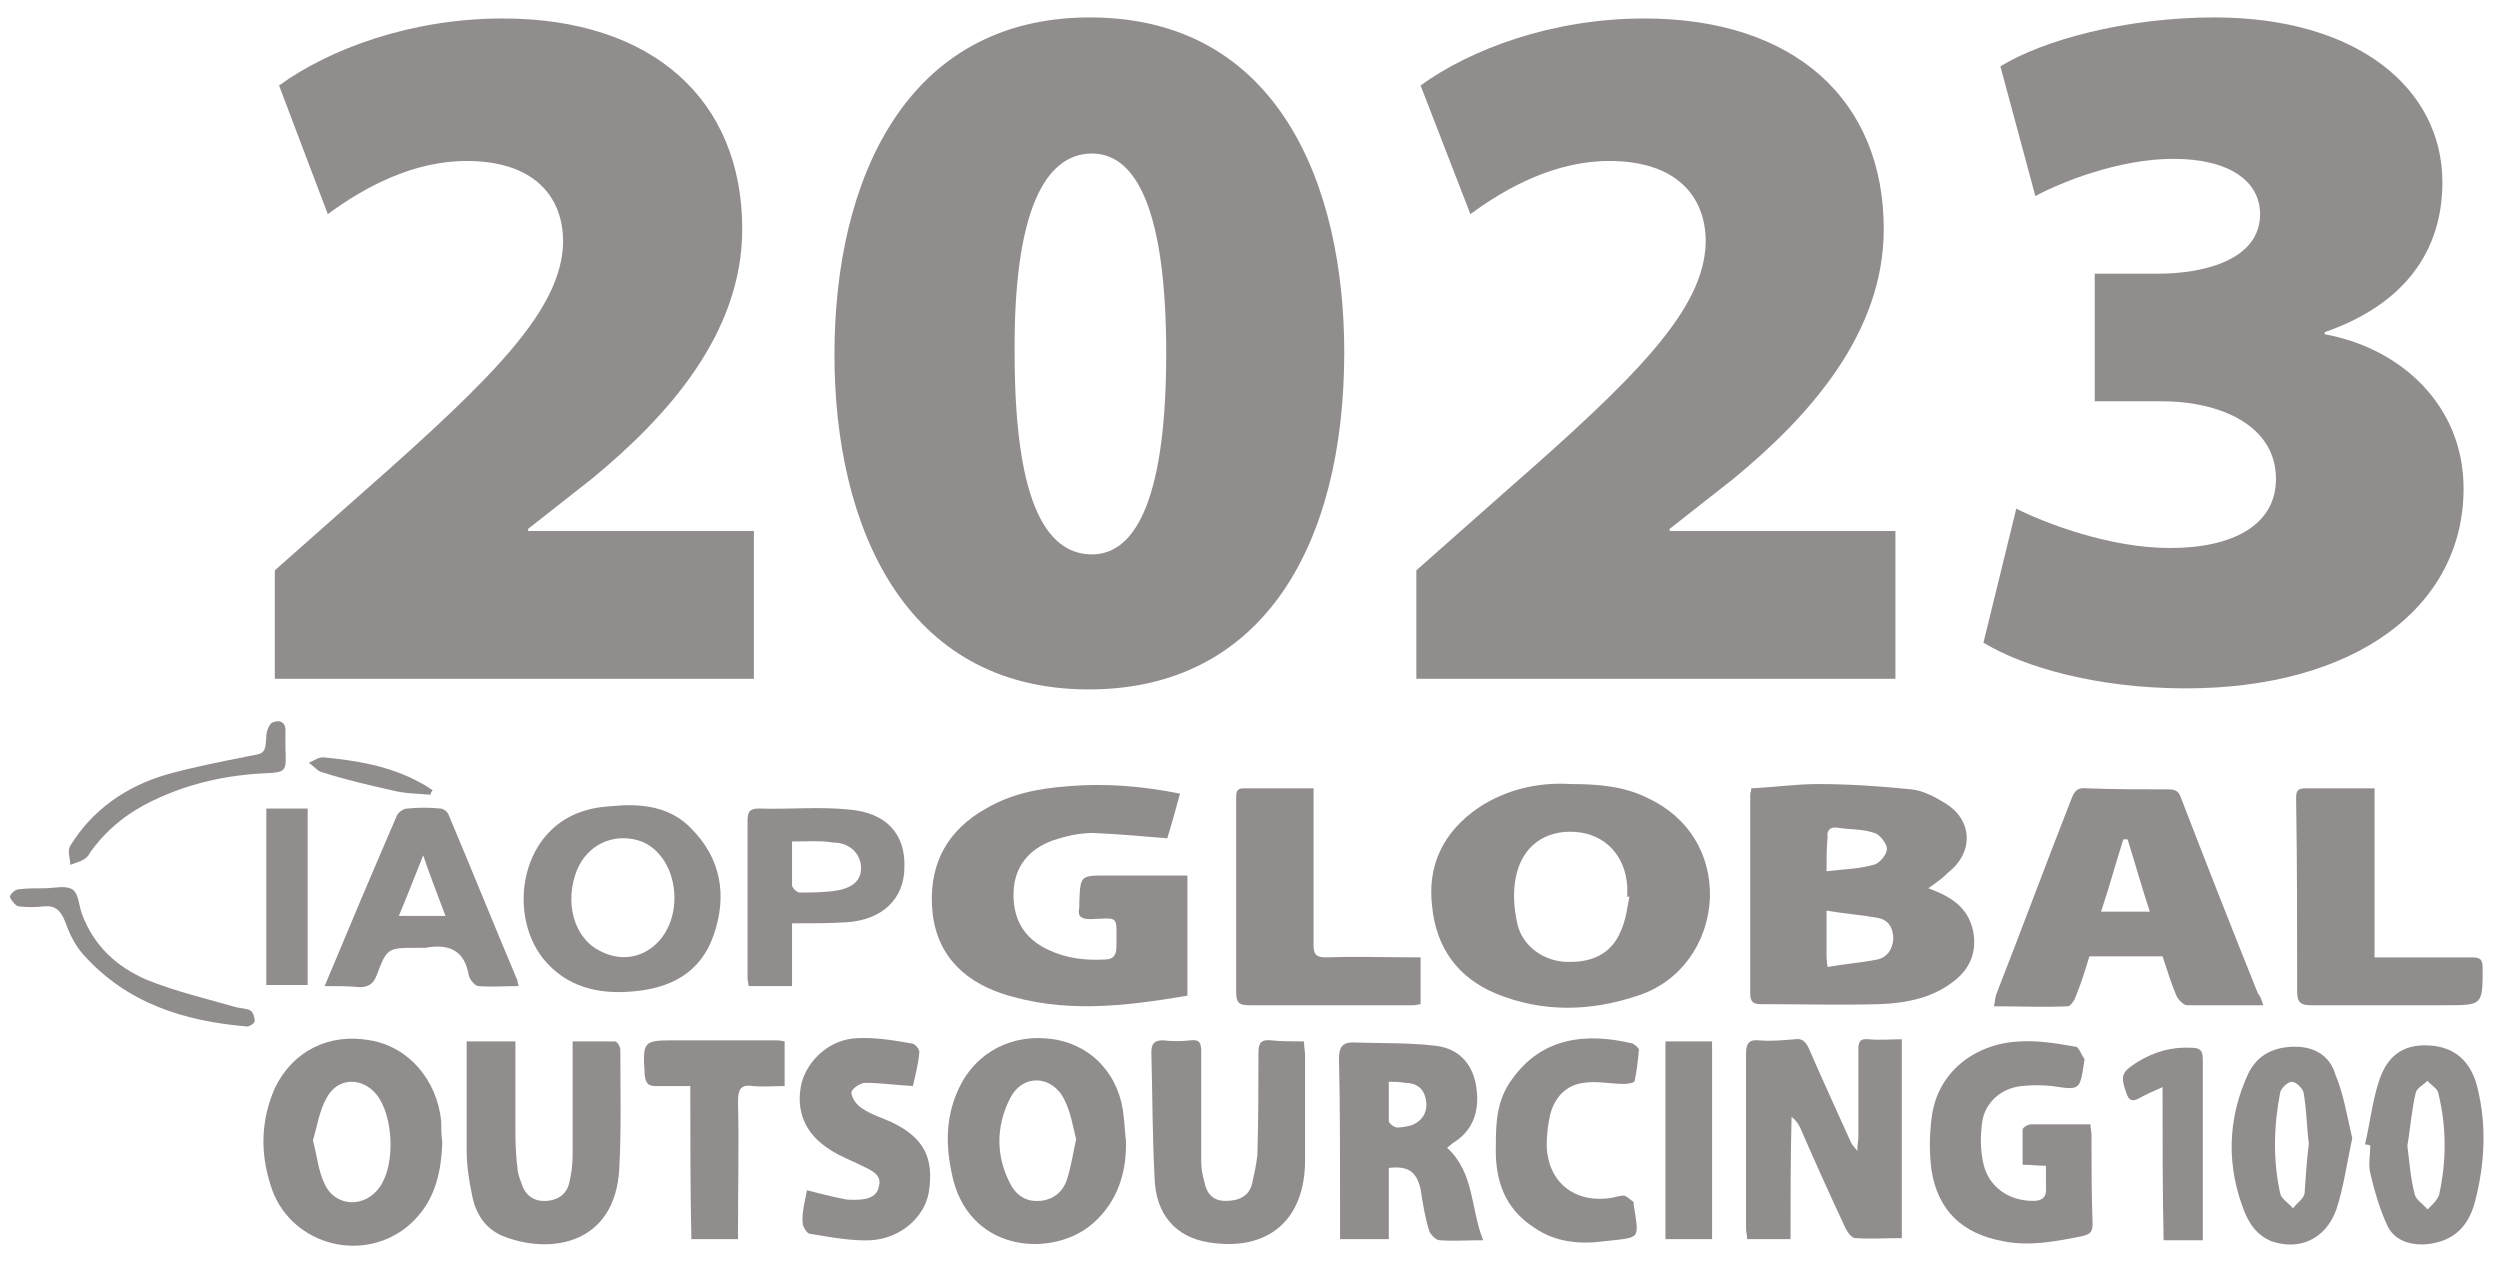 <svg xmlns="http://www.w3.org/2000/svg" width="95px" height="48px" viewBox="0 0 95 48" fill="none" transform="rotate(0) scale(1, 1)">
<path d="M73.275 33.754C74.162 34.077 74.766 34.481 74.967 35.33C75.128 36.057 74.927 36.704 74.363 37.189C73.517 37.916 72.47 38.118 71.423 38.158C69.932 38.199 68.402 38.158 66.912 38.158C66.63 38.158 66.509 38.078 66.509 37.754C66.509 35.209 66.509 32.704 66.509 30.158C66.509 30.118 66.549 30.077 66.549 29.956C67.395 29.916 68.241 29.794 69.087 29.794C70.255 29.794 71.463 29.875 72.631 29.996C73.074 30.037 73.517 30.279 73.92 30.522C74.967 31.168 75.007 32.38 74.041 33.148C73.799 33.391 73.557 33.552 73.275 33.754ZM69.449 36.744C70.134 36.623 70.738 36.583 71.342 36.461C71.704 36.381 71.906 36.098 71.946 35.694C71.946 35.289 71.785 34.966 71.382 34.886C70.738 34.764 70.094 34.724 69.409 34.603C69.409 35.249 69.409 35.774 69.409 36.3C69.409 36.38 69.409 36.502 69.449 36.744ZM69.409 33.108C70.053 33.027 70.617 33.027 71.181 32.865C71.423 32.825 71.704 32.461 71.704 32.259C71.704 32.057 71.423 31.694 71.221 31.653C70.778 31.491 70.295 31.532 69.812 31.451C69.53 31.411 69.409 31.572 69.449 31.815C69.409 32.219 69.409 32.582 69.409 33.108Z" fill="#918d8d"/>
<path d="M59.701 29.794C60.708 29.794 61.715 29.875 62.601 30.32C64.172 31.047 65.018 32.461 64.978 34.118C64.897 35.855 63.85 37.31 62.239 37.835C60.426 38.441 58.614 38.482 56.842 37.754C55.392 37.148 54.586 36.017 54.425 34.481C54.224 32.906 54.828 31.613 56.197 30.683C57.244 29.997 58.453 29.714 59.701 29.794ZM61.916 34.077C61.876 34.077 61.876 34.077 61.836 34.077C61.836 33.956 61.836 33.795 61.836 33.673C61.755 32.502 60.99 31.694 59.862 31.613C58.734 31.532 57.848 32.138 57.607 33.31C57.486 33.875 57.526 34.481 57.647 35.047C57.808 35.896 58.573 36.461 59.379 36.542C60.466 36.623 61.232 36.259 61.594 35.37C61.795 34.926 61.836 34.481 61.916 34.077Z" fill="#918d8d"/>
<path d="M45.122 33.269C45.122 34.805 45.122 36.3 45.122 37.835C42.746 38.239 40.41 38.522 38.074 37.754C36.503 37.229 35.496 36.138 35.415 34.401C35.335 32.784 36.02 31.532 37.47 30.724C38.436 30.158 39.483 29.956 40.611 29.875C42.021 29.754 43.431 29.875 44.84 30.158C44.679 30.764 44.518 31.33 44.357 31.855C43.39 31.774 42.464 31.693 41.538 31.653C41.014 31.653 40.49 31.774 40.007 31.936C39.121 32.259 38.557 32.906 38.517 33.875C38.477 34.886 38.879 35.653 39.846 36.098C40.531 36.421 41.256 36.502 41.981 36.461C42.303 36.461 42.424 36.3 42.424 35.976V35.936C42.424 34.764 42.544 34.886 41.457 34.926C41.094 34.926 40.934 34.845 41.014 34.481C41.014 34.401 41.014 34.36 41.014 34.279C41.054 33.269 41.054 33.269 42.061 33.269C43.028 33.269 44.035 33.269 45.122 33.269Z" fill="#918d8d"/>
<path d="M86.004 38.199C84.957 38.199 84.029 38.199 83.103 38.199C82.982 38.199 82.781 37.997 82.701 37.835C82.5 37.35 82.338 36.825 82.177 36.34C81.291 36.34 80.365 36.34 79.398 36.34C79.237 36.865 79.076 37.391 78.874 37.876C78.834 37.997 78.713 38.199 78.592 38.239C77.666 38.28 76.74 38.239 75.773 38.239C75.813 38.037 75.813 37.916 75.854 37.795C76.82 35.33 77.746 32.825 78.713 30.36C78.834 30.037 78.955 29.916 79.317 29.956C80.324 29.996 81.371 29.996 82.379 29.996C82.62 29.996 82.781 30.037 82.862 30.279C83.828 32.784 84.795 35.249 85.802 37.754C85.883 37.835 85.923 37.956 86.004 38.199ZM81.694 34.643C81.371 33.673 81.13 32.784 80.848 31.895C80.808 31.895 80.728 31.895 80.686 31.895C80.405 32.784 80.163 33.673 79.841 34.643C80.244 34.643 80.525 34.643 80.808 34.643C81.09 34.643 81.331 34.643 81.694 34.643Z" fill="#918d8d"/>
<path d="M68.04 47.088C67.436 47.088 66.953 47.088 66.389 47.088C66.389 46.926 66.349 46.805 66.349 46.684C66.349 44.462 66.349 42.28 66.349 40.057C66.349 39.694 66.429 39.492 66.832 39.532C67.275 39.573 67.718 39.532 68.201 39.492C68.483 39.451 68.604 39.573 68.725 39.815C69.249 41.027 69.812 42.239 70.336 43.411C70.376 43.492 70.416 43.532 70.578 43.734C70.578 43.492 70.618 43.33 70.618 43.209C70.618 42.118 70.618 40.987 70.618 39.896C70.618 39.613 70.658 39.451 71.021 39.492C71.423 39.532 71.826 39.492 72.269 39.492C72.269 42.037 72.269 44.502 72.269 47.048C71.665 47.048 71.101 47.088 70.497 47.048C70.376 47.048 70.215 46.846 70.135 46.684C69.53 45.391 68.966 44.139 68.403 42.845C68.322 42.684 68.242 42.563 68.08 42.441C68.04 44.017 68.04 45.553 68.04 47.088Z" fill="#918d8d"/>
<path d="M42.785 43.33C42.826 44.542 42.463 45.674 41.537 46.482C40.087 47.775 36.945 47.654 36.22 44.825C35.938 43.653 35.898 42.522 36.422 41.391C37.066 39.977 38.476 39.249 40.047 39.492C41.537 39.734 42.584 40.906 42.705 42.482C42.745 42.764 42.745 43.047 42.785 43.33ZM40.892 43.29C40.772 42.805 40.691 42.28 40.449 41.795C40.006 40.865 38.879 40.785 38.395 41.714C37.831 42.805 37.831 43.977 38.435 45.068C38.677 45.472 39.04 45.674 39.523 45.633C40.006 45.593 40.369 45.31 40.53 44.866C40.691 44.381 40.772 43.855 40.892 43.29Z" fill="#918d8d"/>
<path d="M16.806 43.411C16.766 44.664 16.484 45.795 15.437 46.644C13.624 48.058 10.926 47.209 10.281 45.027C9.878 43.775 9.919 42.563 10.442 41.35C11.127 39.936 12.496 39.249 14.067 39.532C15.517 39.775 16.605 41.027 16.766 42.603C16.766 42.846 16.766 43.088 16.806 43.411ZM11.892 43.33C12.053 43.936 12.094 44.502 12.335 44.987C12.738 45.876 13.866 45.916 14.43 45.108C15.034 44.26 14.953 42.401 14.309 41.593C13.745 40.906 12.819 40.946 12.416 41.714C12.134 42.199 12.053 42.805 11.892 43.33Z" fill="#918d8d"/>
<path d="M90.233 29.956C90.233 32.097 90.233 34.199 90.233 36.38C90.595 36.38 90.958 36.38 91.28 36.38C92.166 36.38 93.012 36.38 93.898 36.38C94.22 36.38 94.341 36.421 94.341 36.784C94.341 38.199 94.341 38.199 92.931 38.199C91.24 38.199 89.508 38.199 87.816 38.199C87.413 38.199 87.292 38.077 87.292 37.673C87.292 35.209 87.292 32.744 87.252 30.32C87.252 30.037 87.332 29.956 87.615 29.956C88.461 29.956 89.306 29.956 90.233 29.956Z" fill="#918d8d"/>
<path d="M49.915 29.956C49.915 30.562 49.915 31.168 49.915 31.734C49.915 33.108 49.915 34.522 49.915 35.895C49.915 36.259 49.995 36.38 50.398 36.38C51.566 36.34 52.774 36.38 53.983 36.38C53.983 36.986 53.983 37.552 53.983 38.158C53.902 38.158 53.822 38.199 53.701 38.199C51.606 38.199 49.552 38.199 47.458 38.199C47.055 38.199 46.974 38.077 46.974 37.673C46.974 35.249 46.974 32.784 46.974 30.36C46.974 30.117 46.974 29.956 47.256 29.956C48.102 29.956 48.988 29.956 49.915 29.956Z" fill="#918d8d"/>
<path d="M54.99 43.613C56.037 44.583 55.876 45.916 56.36 47.129C55.755 47.129 55.232 47.169 54.708 47.129C54.547 47.129 54.346 46.886 54.306 46.765C54.144 46.239 54.064 45.714 53.983 45.189C53.822 44.502 53.5 44.3 52.775 44.381C52.775 45.27 52.775 46.159 52.775 47.088C52.13 47.088 51.567 47.088 50.922 47.088C50.922 46.563 50.922 46.118 50.922 45.633C50.922 43.815 50.922 42.037 50.882 40.219C50.882 39.815 51.003 39.613 51.406 39.613C52.453 39.653 53.46 39.613 54.507 39.734C55.353 39.815 55.917 40.34 56.078 41.189C56.239 42.037 56.078 42.846 55.312 43.371C55.232 43.411 55.151 43.492 54.99 43.613ZM52.775 41.108C52.775 41.633 52.775 42.118 52.775 42.603C52.775 42.684 52.976 42.846 53.097 42.846C53.258 42.846 53.46 42.805 53.621 42.765C54.064 42.603 54.265 42.239 54.185 41.795C54.104 41.35 53.822 41.148 53.379 41.148C53.178 41.108 53.017 41.108 52.775 41.108Z" fill="#918d8d"/>
<path d="M77.746 44.3C77.464 44.3 77.182 44.26 76.859 44.26C76.859 43.815 76.859 43.371 76.859 42.926C76.859 42.846 77.061 42.724 77.182 42.724C77.907 42.724 78.672 42.724 79.437 42.724C79.437 42.886 79.477 43.007 79.477 43.129C79.477 44.26 79.477 45.391 79.518 46.482C79.518 46.765 79.477 46.886 79.155 46.967C78.148 47.169 77.141 47.371 76.134 47.169C74.564 46.886 73.637 45.997 73.396 44.462C73.315 43.815 73.315 43.169 73.396 42.522C73.597 40.704 75.087 39.654 76.739 39.573C77.464 39.532 78.189 39.654 78.873 39.775C78.994 39.775 79.075 40.058 79.195 40.219C79.236 40.26 79.195 40.3 79.195 40.381C79.034 41.431 79.034 41.431 77.987 41.27C77.625 41.229 77.222 41.229 76.819 41.27C76.054 41.351 75.45 41.876 75.329 42.603C75.248 43.129 75.248 43.694 75.369 44.219C75.57 45.108 76.336 45.634 77.262 45.634C77.625 45.634 77.786 45.472 77.746 45.108C77.746 44.866 77.746 44.583 77.746 44.3Z" fill="#918d8d"/>
<path d="M49.552 39.573C49.552 39.775 49.592 39.936 49.592 40.098C49.592 41.431 49.592 42.765 49.592 44.098C49.592 46.361 48.183 47.573 45.927 47.209C44.679 47.007 43.913 46.159 43.873 44.745C43.792 43.169 43.792 41.553 43.752 39.977C43.752 39.654 43.873 39.532 44.195 39.532C44.558 39.573 44.92 39.573 45.242 39.532C45.565 39.492 45.645 39.613 45.645 39.936C45.645 41.31 45.645 42.724 45.645 44.098C45.645 44.381 45.685 44.623 45.766 44.906C45.847 45.351 46.088 45.634 46.572 45.634C47.055 45.634 47.458 45.472 47.578 44.987C47.659 44.623 47.74 44.26 47.78 43.896C47.82 42.603 47.82 41.31 47.82 40.017C47.82 39.654 47.901 39.492 48.303 39.532C48.666 39.573 49.109 39.573 49.552 39.573Z" fill="#918d8d"/>
<path d="M17.733 39.572C18.377 39.572 18.941 39.572 19.585 39.572C19.585 40.623 19.585 41.674 19.585 42.684C19.585 43.249 19.585 43.815 19.666 44.381C19.666 44.623 19.787 44.866 19.867 45.108C20.028 45.472 20.351 45.674 20.794 45.633C21.237 45.593 21.559 45.35 21.639 44.906C21.72 44.583 21.76 44.219 21.76 43.855C21.76 42.441 21.76 41.027 21.76 39.572C22.324 39.572 22.848 39.572 23.371 39.572C23.452 39.572 23.573 39.775 23.573 39.896C23.573 41.391 23.613 42.926 23.532 44.421C23.371 47.29 20.915 47.694 19.102 46.967C18.417 46.684 18.055 46.078 17.934 45.391C17.813 44.825 17.733 44.26 17.733 43.694C17.733 42.32 17.733 40.946 17.733 39.572Z" fill="#918d8d"/>
<path d="M23.655 30.602C24.662 30.562 25.588 30.764 26.273 31.491C27.401 32.623 27.642 34.037 27.119 35.532C26.635 36.946 25.508 37.552 24.058 37.673C22.728 37.795 21.52 37.512 20.634 36.421C19.265 34.683 19.788 31.411 22.366 30.764C22.809 30.643 23.212 30.643 23.655 30.602ZM25.628 34.118C25.628 33.067 25.064 32.178 24.259 31.936C23.292 31.653 22.326 32.097 21.923 33.067C21.439 34.279 21.802 35.653 22.809 36.138C24.178 36.865 25.628 35.815 25.628 34.118Z" fill="#918d8d"/>
<path d="M30.663 45.229C31.146 45.351 31.589 45.472 32.032 45.553C32.153 45.593 32.314 45.593 32.435 45.593C32.837 45.593 33.321 45.553 33.401 45.068C33.522 44.623 33.079 44.462 32.757 44.3C32.354 44.098 31.911 43.936 31.549 43.694C30.582 43.088 30.22 42.199 30.461 41.148C30.703 40.259 31.549 39.492 32.556 39.451C33.24 39.411 33.965 39.532 34.65 39.653C34.771 39.653 34.972 39.896 34.932 40.017C34.892 40.462 34.771 40.906 34.69 41.27C34.006 41.229 33.442 41.148 32.878 41.148C32.676 41.148 32.354 41.391 32.354 41.512C32.354 41.714 32.556 41.997 32.757 42.118C33.12 42.361 33.522 42.482 33.885 42.643C35.133 43.249 35.496 44.017 35.294 45.31C35.133 46.239 34.247 47.048 33.12 47.128C32.354 47.169 31.549 47.007 30.784 46.886C30.663 46.886 30.502 46.603 30.502 46.482C30.461 46.118 30.582 45.674 30.663 45.229Z" fill="#918d8d"/>
<path d="M12.336 37.471C13.263 35.249 14.149 33.148 15.075 31.007C15.116 30.885 15.317 30.724 15.478 30.724C15.881 30.683 16.324 30.683 16.727 30.724C16.848 30.724 17.009 30.845 17.049 30.966C17.935 33.067 18.781 35.169 19.667 37.27C19.667 37.31 19.667 37.35 19.707 37.471C19.184 37.471 18.66 37.512 18.177 37.471C18.056 37.471 17.855 37.229 17.814 37.068C17.653 36.098 17.049 35.855 16.163 36.017C16.082 36.017 15.961 36.017 15.881 36.017C14.713 36.017 14.713 36.017 14.31 37.068C14.189 37.391 13.988 37.512 13.666 37.512C13.223 37.471 12.86 37.471 12.336 37.471ZM16.928 34.805C16.646 34.037 16.364 33.35 16.082 32.502C15.76 33.31 15.478 34.037 15.156 34.805C15.76 34.805 16.284 34.805 16.928 34.805Z" fill="#918d8d"/>
<path d="M30.098 35.087C30.098 35.936 30.098 36.663 30.098 37.471C29.535 37.471 29.011 37.471 28.447 37.471C28.447 37.391 28.407 37.269 28.407 37.148C28.407 35.168 28.407 33.188 28.407 31.209C28.407 30.845 28.487 30.724 28.85 30.724C29.977 30.764 31.145 30.643 32.273 30.764C33.683 30.885 34.408 31.694 34.368 32.946C34.368 34.158 33.522 34.966 32.153 35.047C31.508 35.087 30.864 35.087 30.098 35.087ZM30.098 31.976C30.098 32.542 30.098 33.067 30.098 33.633C30.098 33.754 30.3 33.916 30.38 33.916C30.864 33.916 31.347 33.916 31.83 33.835C32.475 33.714 32.757 33.391 32.716 32.906C32.676 32.421 32.273 32.017 31.669 32.017C31.186 31.936 30.703 31.976 30.098 31.976Z" fill="#918d8d"/>
<path d="M56.842 43.532C56.842 42.643 56.882 41.795 57.446 41.027C58.614 39.37 60.346 39.249 62.038 39.653C62.118 39.694 62.279 39.815 62.279 39.896C62.239 40.3 62.199 40.704 62.118 41.068C62.118 41.148 61.877 41.189 61.716 41.189C61.192 41.189 60.668 41.068 60.185 41.148C59.5 41.229 59.057 41.714 58.896 42.401C58.816 42.765 58.775 43.169 58.775 43.532C58.816 44.947 59.863 45.755 61.273 45.512C61.434 45.472 61.595 45.431 61.716 45.431C61.836 45.472 61.957 45.593 62.078 45.674V45.755C62.279 47.128 62.4 47.007 60.95 47.169C60.024 47.29 59.097 47.209 58.292 46.644C57.164 45.916 56.802 44.825 56.842 43.532Z" fill="#918d8d"/>
<path d="M89.869 43.492C90.07 42.644 90.151 41.795 90.433 40.987C90.795 39.977 91.48 39.654 92.406 39.734C93.292 39.815 93.897 40.34 94.138 41.31C94.501 42.765 94.421 44.219 94.058 45.633C93.776 46.765 93.051 47.25 92.044 47.29C91.48 47.29 90.956 47.088 90.715 46.563C90.433 45.957 90.232 45.27 90.07 44.583C89.99 44.26 90.07 43.896 90.07 43.532C89.99 43.492 89.949 43.492 89.869 43.492ZM91.48 43.532C91.561 44.179 91.601 44.785 91.762 45.391C91.802 45.593 92.085 45.755 92.245 45.957C92.406 45.795 92.608 45.633 92.689 45.391C92.971 44.098 92.971 42.805 92.649 41.512C92.608 41.35 92.366 41.229 92.245 41.068C92.085 41.229 91.843 41.35 91.802 41.512C91.641 42.159 91.601 42.846 91.48 43.532Z" fill="#918d8d"/>
<path d="M89.386 43.25C89.184 44.179 89.064 45.108 88.782 45.957C88.38 47.088 87.372 47.533 86.325 47.169C85.801 46.967 85.519 46.563 85.318 46.118C84.593 44.341 84.633 42.522 85.439 40.785C85.801 40.058 86.446 39.775 87.211 39.775C87.976 39.775 88.54 40.138 88.742 40.825C89.064 41.593 89.184 42.401 89.386 43.25ZM87.735 43.452C87.654 42.846 87.654 42.159 87.534 41.512C87.493 41.351 87.251 41.108 87.09 41.108C86.929 41.108 86.688 41.351 86.647 41.512C86.406 42.765 86.365 44.058 86.647 45.351C86.688 45.553 86.97 45.714 87.131 45.916C87.291 45.714 87.534 45.553 87.574 45.351C87.614 44.745 87.654 44.139 87.735 43.452Z" fill="#918d8d"/>
<path d="M26.231 41.27C25.708 41.27 25.305 41.27 24.902 41.27C24.62 41.27 24.54 41.148 24.5 40.865C24.419 39.532 24.419 39.532 25.748 39.532C26.956 39.532 28.205 39.532 29.413 39.532C29.534 39.532 29.655 39.532 29.816 39.572C29.816 40.138 29.816 40.663 29.816 41.27C29.413 41.27 29.011 41.31 28.608 41.27C28.125 41.189 28.044 41.431 28.044 41.876C28.084 43.492 28.044 45.068 28.044 46.684C28.044 46.805 28.044 46.926 28.044 47.088C27.48 47.088 26.876 47.088 26.272 47.088C26.231 45.189 26.231 43.29 26.231 41.27Z" fill="#918d8d"/>
<path d="M63.287 39.572C63.85 39.572 64.455 39.572 65.059 39.572C65.059 42.078 65.059 44.542 65.059 47.088C64.495 47.088 63.931 47.088 63.287 47.088C63.287 44.583 63.287 42.118 63.287 39.572Z" fill="#918d8d"/>
<path d="M82.177 41.31C81.814 41.472 81.532 41.593 81.25 41.754C81.008 41.876 80.888 41.795 80.807 41.552C80.566 40.866 80.606 40.744 81.25 40.34C81.854 39.977 82.499 39.775 83.264 39.815C83.586 39.815 83.707 39.896 83.707 40.259C83.707 42.522 83.707 44.825 83.707 47.129C83.224 47.129 82.74 47.129 82.217 47.129C82.177 45.229 82.177 43.29 82.177 41.31Z" fill="#918d8d"/>
<path d="M10.12 30.724C10.644 30.724 11.127 30.724 11.691 30.724C11.691 32.946 11.691 35.168 11.691 37.431C11.168 37.431 10.684 37.431 10.12 37.431C10.12 35.249 10.12 33.027 10.12 30.724Z" fill="#918d8d"/>
<path d="M1.662 33.754H1.703C2.065 33.754 2.468 33.633 2.75 33.795C2.992 33.956 2.992 34.401 3.112 34.724C3.555 35.936 4.442 36.744 5.569 37.229C6.657 37.673 7.865 37.956 8.993 38.28C9.154 38.32 9.396 38.32 9.516 38.401C9.637 38.482 9.678 38.684 9.678 38.805C9.678 38.886 9.476 39.007 9.396 39.007C6.979 38.805 4.804 38.118 3.153 36.259C2.83 35.896 2.629 35.451 2.468 35.007C2.307 34.603 2.105 34.401 1.662 34.441C1.34 34.481 1.018 34.481 0.696 34.441C0.575 34.401 0.414 34.199 0.374 34.077C0.374 33.997 0.575 33.795 0.696 33.795C1.018 33.754 1.34 33.754 1.662 33.754Z" fill="#918d8d"/>
<path d="M10.846 28.421C10.887 29.35 10.887 29.35 9.96 29.39C8.51 29.471 7.101 29.794 5.772 30.441C4.845 30.885 4.04 31.532 3.435 32.38C3.395 32.461 3.315 32.582 3.234 32.623C3.073 32.744 2.872 32.784 2.67 32.865C2.67 32.623 2.549 32.34 2.67 32.138C3.516 30.764 4.805 29.875 6.335 29.431C7.342 29.148 8.39 28.946 9.396 28.744C10.041 28.623 10.081 28.663 10.121 27.976C10.121 27.774 10.242 27.491 10.363 27.451C10.645 27.33 10.887 27.451 10.846 27.855C10.846 28.057 10.846 28.219 10.846 28.421Z" fill="#918d8d"/>
<path d="M16.363 30.199C15.88 30.158 15.397 30.158 14.913 30.037C14.027 29.835 13.141 29.633 12.255 29.35C12.054 29.31 11.933 29.108 11.731 28.986C11.933 28.906 12.134 28.744 12.336 28.784C13.584 28.906 14.793 29.108 15.92 29.714C16.081 29.795 16.283 29.916 16.444 30.037C16.404 30.077 16.363 30.118 16.363 30.199Z" fill="#918d8d"/>
<path d="M10.443 25.794V21.673L13.866 18.643C18.82 14.279 21.358 11.733 21.398 9.188C21.398 7.41 20.23 6.117 17.733 6.117C15.679 6.117 13.826 7.127 12.456 8.137L10.604 3.248C12.497 1.874 15.598 0.702 19.102 0.702C24.821 0.702 28.205 3.814 28.205 8.703C28.205 12.662 25.385 15.814 22.485 18.198L20.069 20.097V20.178H28.648V25.794H10.443Z" fill="#918d8d"/>
<path d="M51.082 13.39C51.082 20.663 48.021 26.198 41.376 26.198C34.327 26.198 31.709 19.936 31.709 13.471C31.709 6.804 34.448 0.662 41.416 0.662C48.626 0.662 51.082 7.127 51.082 13.39ZM38.556 13.43C38.556 18.804 39.644 21.067 41.496 21.067C43.228 21.067 44.316 18.764 44.316 13.43C44.316 8.218 43.269 5.834 41.496 5.834C39.684 5.834 38.516 8.097 38.556 13.43Z" fill="#918d8d"/>
<path d="M53.821 25.794V21.673L57.245 18.643C62.239 14.279 64.776 11.733 64.817 9.188C64.817 7.41 63.649 6.117 61.152 6.117C59.097 6.117 57.245 7.127 55.875 8.137L53.982 3.248C55.875 1.874 58.977 0.702 62.481 0.702C68.2 0.702 71.583 3.814 71.583 8.703C71.583 12.662 68.764 15.814 65.864 18.198L63.447 20.097V20.178H72.026V25.794H53.821Z" fill="#918d8d"/>
<path d="M76.619 19.329C77.666 19.855 80.123 20.824 82.46 20.824C84.876 20.824 86.487 19.936 86.487 18.198C86.487 16.178 84.393 15.248 82.137 15.248H79.6V10.4H82.016C83.748 10.4 85.883 9.874 85.883 8.137C85.883 6.884 84.715 6.036 82.58 6.036C80.526 6.036 78.311 6.925 77.344 7.45L76.015 2.521C77.586 1.551 80.728 0.662 84.151 0.662C89.588 0.662 92.811 3.369 92.811 6.925C92.811 9.551 91.36 11.572 88.34 12.622V12.703C91.24 13.228 93.616 15.41 93.616 18.562C93.616 23.087 89.468 26.158 83.063 26.158C79.68 26.158 76.901 25.35 75.371 24.421L76.619 19.329Z" fill="#918d8d"/>
</svg>